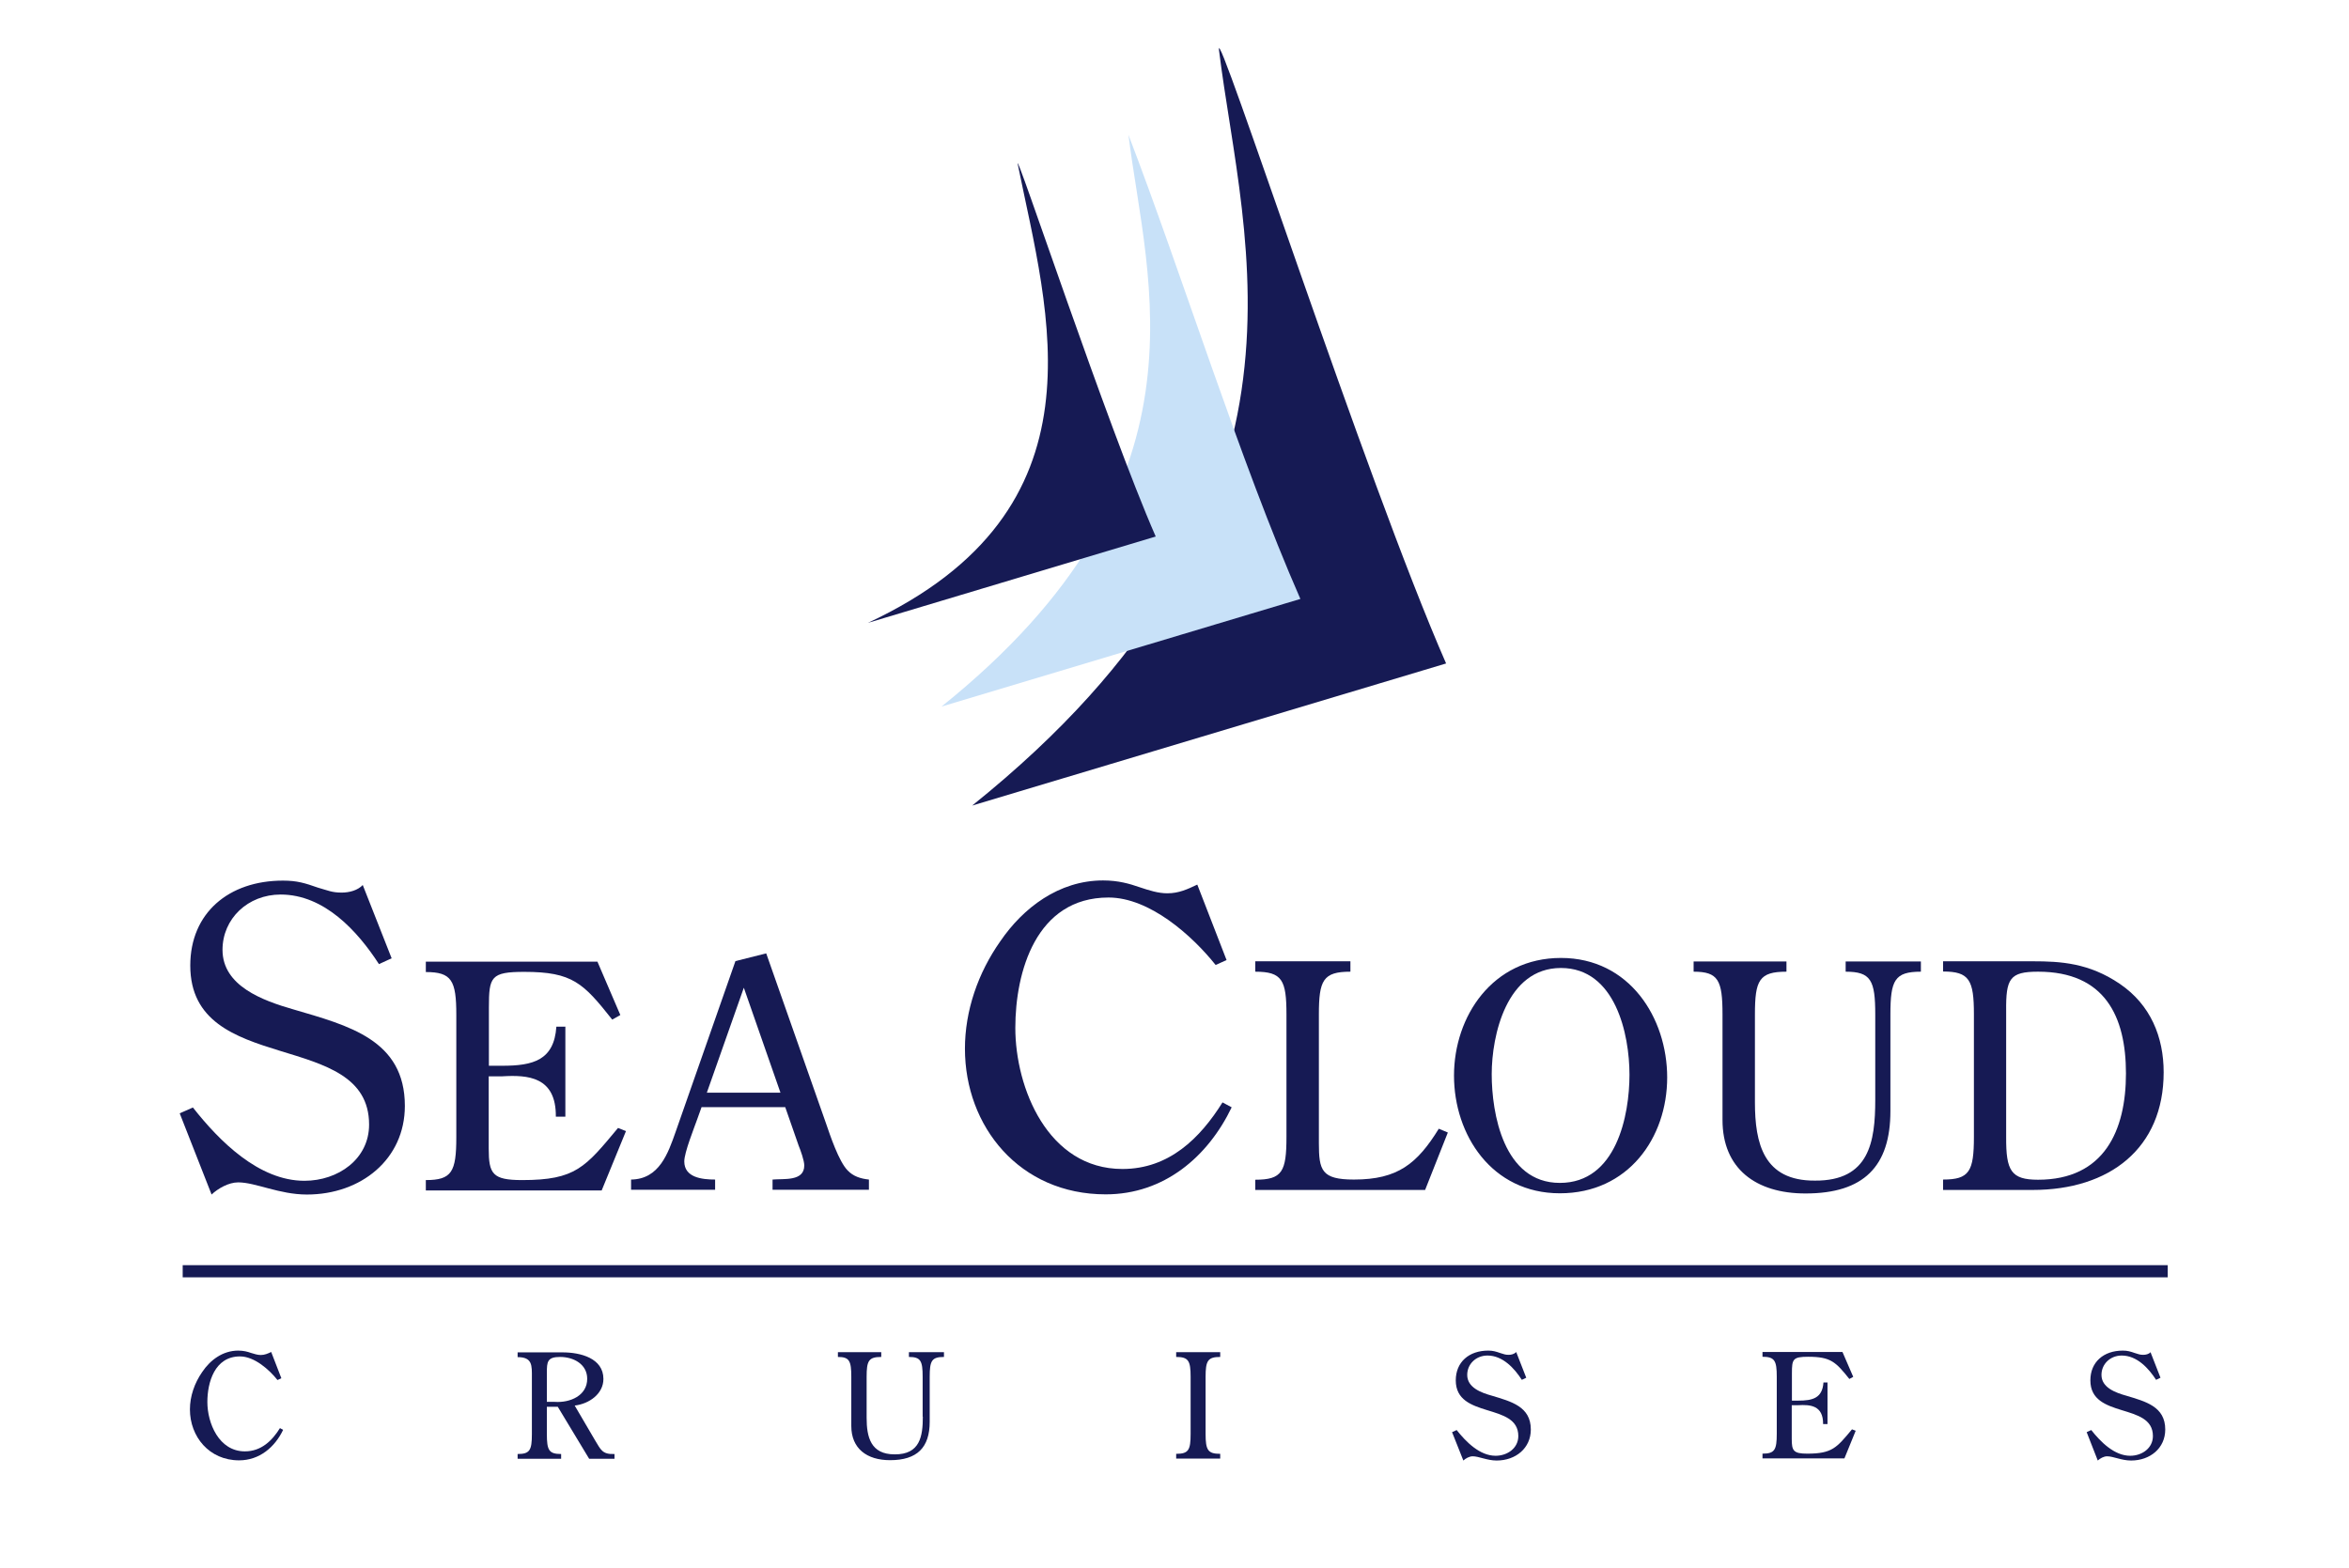 <?xml version="1.0" encoding="UTF-8"?><svg id="a" xmlns="http://www.w3.org/2000/svg" viewBox="0 0 133.33 88.99"><defs><style>.b{fill:#c8e1f8;}.c{fill:#161a54;}</style></defs><g><path class="c" d="M15.39,76.75c-.19,.09-.37,.17-.59,.17-.18,0-.36-.06-.56-.12-.19-.07-.42-.13-.72-.13-.88,0-1.59,.54-2.04,1.21-.44,.63-.7,1.38-.7,2.13,0,1.54,1.09,2.89,2.79,2.89,1.16,0,2.03-.75,2.5-1.73l-.18-.1c-.44,.71-1.06,1.32-1.99,1.32-1.48,0-2.13-1.61-2.13-2.8,0-1.11,.41-2.59,1.85-2.59,.82,0,1.66,.75,2.13,1.34l.22-.1-.58-1.5Z"/><path class="c" d="M31.66,79.86l1.78,2.95h1.44v-.27c-.7,.03-.78-.25-1.1-.77l-1.16-1.98c.83-.1,1.63-.67,1.63-1.51,0-1.18-1.3-1.51-2.32-1.51h-2.55v.27c.85,0,.81,.48,.81,1.15v3.22c0,.92-.12,1.13-.81,1.13v.27h2.47v-.27c-.69,0-.81-.21-.81-1.13v-1.55h.62Zm-.62-1.93c0-.62,.02-.9,.75-.9,.78,0,1.54,.42,1.54,1.24,0,.95-.96,1.37-1.84,1.31h-.45v-1.65Z"/><path class="c" d="M52.38,80.42c0,1.12-.16,2.15-1.6,2.14-1.36,0-1.59-.98-1.59-2.08v-2.32c0-.91,.11-1.13,.83-1.13v-.27h-2.46v.27c.65,0,.76,.22,.76,1.13v2.79c0,1.28,.88,1.94,2.2,1.94,1.54,0,2.25-.72,2.25-2.18v-2.55c0-.91,.11-1.13,.81-1.13v-.27h-1.99v.27c.67,0,.78,.22,.78,1.13v2.26Z"/><path class="c" d="M68.43,78.16c0-.91,.12-1.13,.83-1.13v-.27h-2.5v.27c.7,0,.82,.22,.82,1.13v3.24c0,.92-.12,1.13-.82,1.13v.27h2.5v-.27c-.7,0-.83-.21-.83-1.13v-3.24Z"/><path class="c" d="M86.06,76.75c-.11,.12-.28,.16-.43,.16-.19,0-.27-.04-.47-.1-.26-.09-.42-.14-.69-.14-1.08,0-1.84,.64-1.84,1.69,0,2.21,3.55,1.24,3.55,3.16,0,.69-.62,1.12-1.29,1.12-.9,0-1.68-.79-2.21-1.46l-.26,.12,.64,1.61c.13-.12,.34-.24,.53-.24,.35,0,.82,.24,1.36,.24,1.08,0,1.94-.7,1.94-1.76,0-1.31-1.12-1.59-2.21-1.92-.61-.17-1.4-.46-1.4-1.18,0-.62,.5-1.1,1.15-1.1,.87,0,1.53,.73,1.95,1.38l.25-.12-.57-1.46Z"/><path class="c" d="M103.74,78.48h-.24c-.06,.89-.62,1.03-1.43,1.03h-.36v-1.55c0-.81,.05-.94,.93-.94,1.28,0,1.56,.3,2.33,1.26l.22-.12-.61-1.41h-4.54v.27c.69,0,.81,.22,.81,1.13v3.24c0,.92-.12,1.13-.81,1.13v.27h4.65l.64-1.57-.21-.08c-.87,1.04-1.12,1.38-2.54,1.38-.79,0-.88-.17-.88-.84v-1.91h.36c.68-.04,1.43,0,1.42,1.07h.25v-2.37Z"/><path class="c" d="M122.08,76.75c-.11,.12-.28,.16-.43,.16-.19,0-.27-.04-.47-.1-.26-.09-.42-.14-.69-.14-1.08,0-1.84,.64-1.84,1.69,0,2.21,3.55,1.24,3.55,3.16,0,.69-.62,1.12-1.29,1.12-.9,0-1.68-.79-2.21-1.46l-.26,.12,.63,1.61c.13-.12,.34-.24,.53-.24,.35,0,.82,.24,1.36,.24,1.08,0,1.94-.7,1.94-1.76,0-1.31-1.12-1.59-2.21-1.92-.61-.17-1.41-.46-1.41-1.18,0-.62,.5-1.1,1.15-1.1,.87,0,1.53,.73,1.95,1.38l.25-.12-.57-1.46Z"/><path class="c" d="M20.61,50.22c-.3,.33-.79,.45-1.22,.45-.55,0-.77-.12-1.34-.28-.74-.26-1.19-.4-1.99-.4-3.08,0-5.26,1.84-5.26,4.82,0,6.34,10.15,3.55,10.15,9.03,0,1.96-1.76,3.19-3.67,3.19-2.58,0-4.82-2.24-6.33-4.16l-.75,.33,1.81,4.61c.37-.35,.97-.69,1.51-.69,.99,0,2.33,.69,3.9,.69,3.08,0,5.56-2.01,5.56-5.03,0-3.76-3.2-4.56-6.33-5.48-1.74-.5-4.02-1.33-4.02-3.38,0-1.77,1.44-3.14,3.3-3.14,2.48,0,4.37,2.08,5.58,3.95l.72-.33-1.64-4.16Z"/><path class="c" d="M32.1,58.28h-.52c-.13,1.91-1.32,2.22-3.07,2.22h-.76v-3.31c0-1.74,.11-2.02,2.01-2.02,2.74,0,3.35,.64,4.99,2.71l.46-.26-1.3-3.03h-9.74v.59c1.47,0,1.73,.48,1.73,2.43v6.95c0,1.97-.26,2.43-1.73,2.43v.59h9.98l1.38-3.37-.45-.18c-1.86,2.23-2.4,2.96-5.44,2.96-1.69,0-1.9-.35-1.9-1.79v-4.1h.76c1.47-.09,3.07,.02,3.05,2.29h.54v-5.09Z"/><path class="c" d="M41.74,54.57l-3.39,9.68c-.43,1.22-.93,2.69-2.53,2.71v.58h4.77v-.58c-.76,0-1.75-.12-1.75-1.03,0-.51,.56-1.9,.74-2.41l.24-.67h4.75l.76,2.18c.11,.27,.32,.85,.32,1.13,0,.92-1.17,.74-1.8,.8v.58h5.47v-.58c-.47-.05-.89-.18-1.21-.52-.5-.51-.99-1.98-1.23-2.68l-3.39-9.64-1.75,.44Zm2.57,7.46h-4.19l2.1-5.96,2.08,5.96Z"/><path class="c" d="M67.95,50.22c-.55,.26-1.04,.49-1.69,.49-.52,0-1.02-.16-1.59-.35-.55-.19-1.19-.38-2.06-.38-2.51,0-4.54,1.56-5.83,3.45-1.27,1.8-2.01,3.95-2.01,6.1,0,4.42,3.1,8.27,7.99,8.27,3.33,0,5.81-2.15,7.15-4.94l-.52-.28c-1.27,2.03-3.03,3.78-5.68,3.78-4.24,0-6.08-4.61-6.08-8.01,0-3.17,1.17-7.4,5.29-7.4,2.33,0,4.74,2.15,6.08,3.83l.62-.28-1.66-4.28Z"/><path class="c" d="M81.67,64.07c-1.23,1.99-2.33,2.89-4.82,2.89-1.84,0-1.99-.52-1.99-2.07v-7.3c0-1.95,.24-2.43,1.79-2.43v-.59h-5.4v.59c1.53,0,1.77,.48,1.77,2.43v6.95c0,1.97-.24,2.43-1.77,2.43v.58h9.64l1.29-3.26-.5-.21Z"/><path class="c" d="M94.63,61.17c0-3.39-2.14-6.79-6.03-6.79s-6.07,3.32-6.07,6.68,2.14,6.68,6.01,6.68,6.09-3.14,6.09-6.58m-6.03-6.21c3.09,0,3.89,3.76,3.89,6.06s-.74,6.14-3.95,6.14-3.87-3.97-3.87-6.17,.84-6.03,3.93-6.03"/><path class="c" d="M106.44,62.43c0,2.39-.34,4.61-3.42,4.59-2.92,.02-3.41-2.11-3.41-4.45v-4.98c0-1.95,.24-2.43,1.79-2.43v-.58h-5.27v.58c1.4,0,1.64,.48,1.64,2.43v5.99c0,2.75,1.88,4.17,4.71,4.17,3.31,0,4.82-1.54,4.82-4.68v-5.48c0-1.95,.24-2.43,1.73-2.43v-.58h-4.27v.58c1.43,0,1.68,.48,1.68,2.43v4.84Z"/><path class="c" d="M115.38,67.55c4.36,0,7.43-2.36,7.43-6.68,0-2-.74-3.83-2.49-5.02-1.75-1.19-3.37-1.28-4.93-1.28h-5.1v.58c1.49,0,1.75,.48,1.75,2.43v6.95c0,1.97-.26,2.43-1.75,2.43v.59h5.1Zm-1.51-10.14c-.02-1.86,.2-2.25,1.81-2.25,3.8,0,4.99,2.55,4.99,5.78s-1.23,6.03-4.99,6.03c-1.53,0-1.82-.51-1.81-2.41v-7.14Z"/><path class="c" d="M82.08,37.66c-4.53-10.33-13.14-36.83-12.89-34.82,1.35,11,6.73,26.24-14.01,42.89l26.91-8.07Z"/><path class="b" d="M73.81,34c-3.43-7.82-6.71-18.4-9.76-26.35,1.02,8.32,5.09,19.86-10.61,32.46l20.37-6.11Z"/><path class="c" d="M65.6,30.46c-2.75-6.27-8.07-22.34-7.83-21.13,1.7,8.42,5.27,19.6-8.51,26.03l16.33-4.9Z"/></g><rect class="c" x="10.37" y="71.82" width="112.67" height=".69"/></svg>